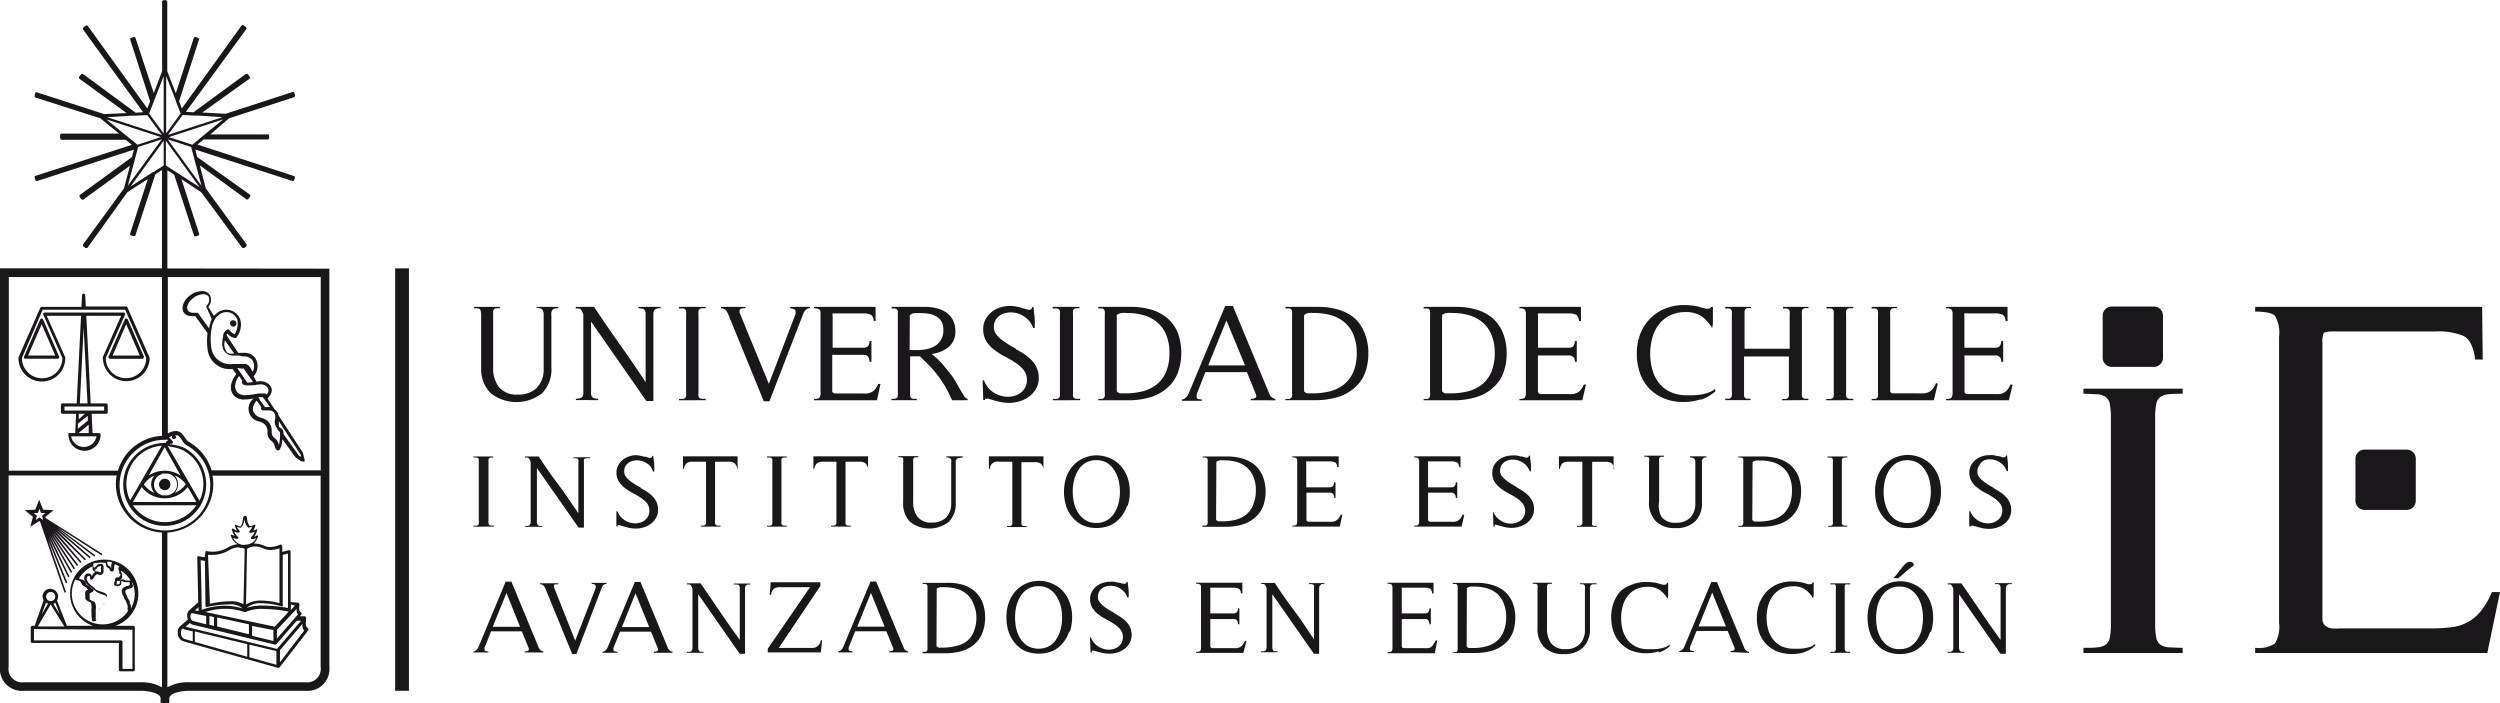 <svg id="Capa_1" data-name="Capa 1" xmlns="http://www.w3.org/2000/svg" xmlns:xlink="http://www.w3.org/1999/xlink" viewBox="0 0 252 70.86"><defs><clipPath id="clip-path" transform="translate(-1.5 -2.07)"><rect x="1.5" y="2.07" width="252" height="70.86" style="fill:none"/></clipPath></defs><title>logotipo-footer</title><g style="clip-path:url(#clip-path)"><path d="M22.16,58.57l.05,4.55a.15.15,0,0,0,.07.12.17.17,0,0,0,.14,0A10.39,10.39,0,0,1,24.57,63a1.77,1.77,0,0,1,1.38.4,6.15,6.15,0,0,0-1.82-.27,6.76,6.76,0,0,0-2.3.41c0-1.36-.08-4.23-.1-5l.43.07m.12,5.55V65L21,64.68a.44.44,0,0,1-.3-.48.4.4,0,0,1,.08-.31.18.18,0,0,1,.13,0Zm-.77-.49-.36-.08.36-.32v.4m-.87,1.2a.64.64,0,0,0,.29.17l8.25,2h0a.13.13,0,0,0,.1,0,0,0,0,0,0,0,0s0,0,.05,0l2.08-2.4.44,0-2.43,2.84-9.22-2.24Zm-.62.63.91.21v1l-.83-.23s-.36-.1-.36-.6.17-.43.28-.43m1.12.27L26.42,67v1.27l-5.28-1.49Zm5.5,1.33,2.72.65v1.38l-2.72-.76Zm3.08,1.78V67.61L32,64.94a1.26,1.26,0,0,0,0,.39.59.59,0,0,0,.17.29ZM31.53,64l-2.12,2.45,0-.62v-.27l2-2.12a1.06,1.06,0,0,0,0,.31.65.65,0,0,0,.13.25m-.31-.89-.41.45V63Zm-2.17,2.47v1.1l-2.15-.52v-1ZM26.59,65v1l-3.2-.78v-.91Zm-3.52-.73v.89l-.46-.11v-.88Zm7.55-.57L29.2,65.24l-7-1.48a6.41,6.41,0,0,1,2-.32,5.52,5.52,0,0,1,1.92.32.17.17,0,0,0,.14,0A3.88,3.88,0,0,1,28,63.45a15.69,15.69,0,0,1,2.63.27h0m-.1-5.88c0,1,0,3.71,0,5,0,.21,0,.39,0,.51a15.79,15.79,0,0,0-2.5-.24,5,5,0,0,0-1.66.23,2.08,2.08,0,0,1,1.54-.46,7.47,7.47,0,0,1,1.93.3.14.14,0,0,0,.14,0A.16.16,0,0,0,30,63C30,62,30,59.36,30,58l.52-.13m-.85,5a7,7,0,0,0-1.81-.26A2.76,2.76,0,0,0,26.3,63l.1-5.6a1.58,1.58,0,0,1,.81-.25,2.35,2.35,0,0,1,.93.24,1.61,1.61,0,0,0,.63.12,2.88,2.88,0,0,0,.9-.17c0,.9,0,4.1,0,5.54M26.14,57A1.23,1.23,0,0,1,25,56.29a1.72,1.72,0,0,0,.42.1.11.11,0,0,0,.08-.19,1.31,1.31,0,0,1-.38-.54,1.72,1.72,0,0,0,.42.1.1.1,0,0,0,.11-.07.1.1,0,0,0,0-.12,1.06,1.06,0,0,1-.26-.39,1.77,1.77,0,0,0,.31.08.12.12,0,0,0,.09,0,1.45,1.45,0,0,0,.35-.87v0h0a1.51,1.51,0,0,0,.36.85.09.09,0,0,0,.09,0,1.86,1.86,0,0,0,.34-.07,1,1,0,0,1-.28.42.11.11,0,0,0,0,.13.12.12,0,0,0,.11.07,2.33,2.33,0,0,0,.42-.11,1.29,1.29,0,0,1-.37.54.1.1,0,0,0,0,.13.11.11,0,0,0,.11.07,2.33,2.33,0,0,0,.42-.11,1.23,1.23,0,0,1-1.11.66m-.55.32a1.19,1.19,0,0,1,.48.09c0,.56-.07,3.35-.12,5.59a2.58,2.58,0,0,0-1.38-.29,9.63,9.63,0,0,0-2,.25L22.47,58l.4,0a3.27,3.27,0,0,0,1.7-.45,2,2,0,0,1,1-.31m-3.44,1-.55-.09a.17.17,0,0,0-.14,0,.18.18,0,0,0-.06.13s.07,2.74.1,4.49l-.93.84h0s0,0,0,0a.72.72,0,0,0-.18.53.81.81,0,0,0,.08.37l-.8.69s0,0,0,0a.79.79,0,0,0-.23.62.87.87,0,0,0,.62.91l9.44,2.65h.09a.16.16,0,0,0,.13-.06l2.89-3.73a.17.17,0,0,0,0-.14.18.18,0,0,0-.1-.11.27.27,0,0,1-.14-.18,2,2,0,0,1,0-.55v-.24s0,0,0,0a.17.17,0,0,0-.15-.18l-.48,0,.16-.19a.14.14,0,0,0,0-.14.16.16,0,0,0-.09-.12.21.21,0,0,1-.11-.14,1.09,1.09,0,0,1,0-.46V63h0a.17.17,0,0,0-.15-.18l-.74-.06c0-1.48,0-4.44,0-5.09a.15.15,0,0,0-.07-.13.14.14,0,0,0-.14,0l-.63.16c0-.35,0-.58,0-.59a.17.17,0,0,0-.07-.13.15.15,0,0,0-.16,0,2.68,2.68,0,0,1-1,.23,1.35,1.35,0,0,1-.5-.09,2.72,2.72,0,0,0-1.06-.27l-.09,0a1.44,1.44,0,0,0,.43-.67.11.11,0,0,0,0-.12.13.13,0,0,0-.12,0,1.38,1.38,0,0,1-.25.11,2.08,2.08,0,0,0,.28-.61.09.09,0,0,0,0-.11.09.09,0,0,0-.12,0,1.77,1.77,0,0,1-.26.11,2.22,2.22,0,0,0,.2-.48.1.1,0,0,0,0-.1.11.11,0,0,0-.11,0,1.69,1.69,0,0,1-.44.13,1.28,1.28,0,0,1-.27-.7c0-.19-.06-.35-.21-.35s-.19.18-.22.38a1.36,1.36,0,0,1-.25.71,1.77,1.77,0,0,1-.42-.16.1.1,0,0,0-.12,0,.1.1,0,0,0,0,.11,2,2,0,0,0,.2.48L25,55.37a.09.09,0,0,0-.12,0,.11.11,0,0,0,0,.11,2,2,0,0,0,.27.61,2,2,0,0,1-.25-.11.11.11,0,0,0-.12,0,.11.11,0,0,0,0,.11,1.41,1.41,0,0,0,.67.84,2.38,2.38,0,0,0-1,.34,3,3,0,0,1-1.53.41,2.64,2.64,0,0,1-.53-.05.14.14,0,0,0-.13,0,.15.15,0,0,0-.06.13ZM6.08,53.78l-.34.27.11.43-.37-.24-.37.24.11-.43-.34-.27.44,0,.16-.41.16.41Zm0,.49,0-.1.82-.67-1.06-.06-.39-1-.39,1L4,53.5l.82.67-.27,1,.9-.57.09.06h0L8,61.81l.16-.05L6.33,56.44l1.81,4.43.15-.07L6.43,56.26l1.94,4,.14-.07-2-4.15,2.13,3.77.14-.08L6.62,55.92l2.31,3.52.14-.08L6.73,55.8l2.52,3.32.13-.1L6.83,55.65,9.6,58.81l.12-.1L7,55.55l3.05,3,.11-.11-3-3,3.37,2.9.11-.12-3.38-2.9L11,58.17l.1-.13L7.33,55.23l4.42,2.82.08-.14Zm8.7,6.32h0a.36.36,0,0,0-.16,0,.24.24,0,0,0-.12,0h0a.4.4,0,0,1-.21,0l-.12,0a.73.73,0,0,0-.2-.1.3.3,0,0,0-.21,0h0c-.11,0-.16.14-.19.22v0s0,.14,0,.2a.41.41,0,0,1-.17.07l-.14,0a1.31,1.31,0,0,1,0-.15.22.22,0,0,0,0-.21v0l0,0h.1a.41.41,0,0,0,.21,0l0,0,.11-.15a.39.39,0,0,0,.13-.26.52.52,0,0,0,0-.19.07.07,0,0,0,0-.05.34.34,0,0,0-.08-.18l0,0-.06-.1a0,0,0,0,1,0,0l.09-.06a3.17,3.17,0,0,1,1.05,1.22M13.66,60a.2.2,0,0,1-.07.12h0s-.08.11-.11.15l0,0h-.19a.1.1,0,0,0-.07,0,.54.54,0,0,0-.11.13.19.19,0,0,0,0,.18.11.11,0,0,1,0,0A.7.7,0,0,0,13,61c0,.07.08.1.32.16h0c.1,0,.4-.08.4-.23s0-.13,0-.21l0-.07h.11l.16.09a.13.13,0,0,0,.1,0l.06,0a.74.74,0,0,0,.31,0,.23.23,0,0,0,.11,0h0a.47.47,0,0,0,0,.17l0,.12-.09.08a1.2,1.2,0,0,0-.3.07h0a1.23,1.23,0,0,0-.29.17s-.21.34-.08.47a.39.39,0,0,0,0,.06.61.61,0,0,0,.11.23.42.42,0,0,1,.06.15.75.75,0,0,0,.13.27.45.45,0,0,1,.12.24.71.71,0,0,0,.08.19.88.88,0,0,1,.06.17.49.49,0,0,1,0,.13,1.22,1.22,0,0,0,0,.22,1.36,1.36,0,0,1,0,.24,3.11,3.11,0,0,1-5.63-1.83,3.16,3.16,0,0,1,.35-1.41,1.45,1.45,0,0,0,.44.14s.08.05.21.31a.36.36,0,0,0,.06.1l.2.15a1.73,1.73,0,0,1,.25.17c0,.09.11.14.18.18l-.1,0-.14.07c-.12.08-.12.28-.09.58a1.36,1.36,0,0,1,0,.18c0,.05,0,.22.49.41.06,0,.11.2.13.27l0,.07a3.66,3.66,0,0,1,0,.37,1.27,1.27,0,0,0,0,.29s0,.14,0,.26a3.34,3.34,0,0,0,.07.58.14.14,0,0,0,.15.1.67.67,0,0,0,.25-.08.07.07,0,0,0,0-.06,6,6,0,0,0,.27-.89c0-.26.06-.28.12-.33l.07-.09a3,3,0,0,1,.36-.36,1,1,0,0,0,.29-.75c0-.23-.37-.38-.64-.45a4.36,4.36,0,0,1-.48-.19A6.36,6.36,0,0,0,10.6,61a1.28,1.28,0,0,1-.37-.56.45.45,0,0,1,.12-.3l.07,0,.09,0a.08.08,0,0,1,.06.05c0,.15,0,.29.12.32h0c.11,0,.26-.14.32-.3a.61.61,0,0,1,.3-.27h0a.24.24,0,0,1,.11.06l.06,0a.3.3,0,0,0,.37-.1.37.37,0,0,0,.09-.3,1,1,0,0,1,0-.25s0-.11,0-.21-.14-.22-.18-.22a.42.42,0,0,0-.15,0l-.1,0h0c-.12,0-.22.11-.33.22a.87.87,0,0,1-.16.14c-.06,0-.1,0-.11-.13s0-.18,0-.28A3.23,3.23,0,0,1,12,58.8l.15,0h0a.06.06,0,0,0,0,0,1.13,1.13,0,0,0,.07.33.48.48,0,0,0,.25.22.22.22,0,0,1,.09.13c0,.12.12.19.28.19h0c.14,0,.16-.19.18-.5a.39.39,0,0,0,0-.09l.06-.13a3.42,3.42,0,0,1,.47.23.22.22,0,0,0-.12.21.37.37,0,0,0,.09.22l0,0s0,.05,0,.06,0,0,0,.06a.66.66,0,0,1,0,.15m-.72-1.1a1.09,1.09,0,0,0-.09.21.31.31,0,0,0,0,.11c0,.07,0,.23,0,.3h0a.39.39,0,0,0-.21-.29c-.08,0-.12-.07-.14-.12a1.25,1.25,0,0,1-.05-.24l0-.08a2.56,2.56,0,0,1,.54.11m-1.81.73a.65.65,0,0,0,.25-.2c0-.05.15-.15.18-.15a.65.65,0,0,0,.21-.05h0c0,.09,0,.14,0,.19a1.53,1.53,0,0,0,0,.29.17.17,0,0,1,0,.13l-.1.06,0,0a.48.48,0,0,0-.25-.11.2.2,0,0,0-.11,0,.73.73,0,0,0-.41.38.44.44,0,0,1-.06.1v0a.33.33,0,0,0-.24-.27h-.06a.42.42,0,0,0-.15,0,.16.16,0,0,0-.13.06.65.65,0,0,0-.19.5,1.39,1.39,0,0,0,.5.72,8,8,0,0,1,.76.58,2.83,2.83,0,0,0,.57.25c.32.09.47.2.48.27a.92.92,0,0,1-.2.55,3,3,0,0,0-.4.4l-.06.07c-.09.09-.12.14-.18.44a5.32,5.32,0,0,1-.24.82l-.06,0c0-.12,0-.34,0-.48a2.07,2.07,0,0,0,0-.28v-.25a1.17,1.17,0,0,0,0-.45.43.43,0,0,1,0,0c0-.13-.09-.35-.27-.41s-.33-.16-.34-.2,0-.12,0-.21a1.66,1.66,0,0,1,0-.38l.12-.06c.14-.07.25-.12.27-.22s-.08-.17-.16-.21l-.08,0c0-.08-.13-.16-.34-.3l-.16-.1a.15.15,0,0,0,0-.06c-.1-.21-.21-.41-.38-.43a.85.85,0,0,1-.35-.11,3.08,3.08,0,0,1,1.37-1.23c0,.08,0,.16,0,.22a.32.32,0,0,0,.38.31m3.64,5.86v3.94h-1v-2.7a.17.17,0,0,0-.16-.17H4.92V65.48Zm-6.86-.33H5.31L6.61,63ZM7.52,64l-.64-1.06a.82.82,0,0,0,.2-.12ZM7.07,62.2a.46.46,0,1,1-.46-.46.46.46,0,0,1,.46.46m-.93.6a.72.72,0,0,0,.21.12L5.7,64Zm8.46,0a.71.71,0,0,0-.17-.35.56.56,0,0,1-.09-.19.94.94,0,0,0-.1-.23.69.69,0,0,1-.07-.15c0-.05,0-.09-.05-.13a.59.59,0,0,1,.07-.2.71.71,0,0,1,.2-.1,1.24,1.24,0,0,1,.25-.07c.11,0,.25-.17.25-.17a.2.2,0,0,0,0-.14,1.24,1.24,0,0,0-.06-.18.37.37,0,0,1,0-.14,3.18,3.18,0,0,1,.25,1.2,3.14,3.14,0,0,1-.38,1.46.28.28,0,0,0,0-.09v-.15a.78.78,0,0,0-.09-.24.55.55,0,0,1-.05-.13M12,58.48a3.43,3.43,0,0,0-1.13,6.67H8.24l-1-2.57a.74.74,0,0,0,.12-.38.79.79,0,0,0-.79-.78.78.78,0,0,0-.78.78.67.67,0,0,0,.11.37L5,65.15H4.76a.17.17,0,0,0-.16.17v1.4a.16.16,0,0,0,.16.16h8.72v2.7a.17.17,0,0,0,.17.16h1.28a.16.16,0,0,0,.16-.16V65.32a.17.17,0,0,0-.16-.17H13.14A3.43,3.43,0,0,0,12,58.48M7.07,37.91H4.33L5.7,34.75ZM5.85,34.28a.16.16,0,0,0-.3,0L3.93,38a.16.16,0,0,0,0,.15.16.16,0,0,0,.13.08H7.32a.16.16,0,0,0,.13-.08.16.16,0,0,0,0-.15Zm7,3.63,1.37-3.16,1.37,3.16Zm-.25.33h3.24a.16.16,0,0,0,.13-.08A.16.16,0,0,0,16,38l-1.62-3.73a.16.16,0,0,0-.15-.1.18.18,0,0,0-.15.1L12.45,38a.16.16,0,0,0,0,.15.16.16,0,0,0,.13.08m3.66-.08a2,2,0,0,1-4.08,0L14.1,33.8a.14.14,0,0,0,0-.15.16.16,0,0,0-.13-.08H6a.16.16,0,0,0-.13.08.14.14,0,0,0,0,.15l1.92,4.36a2,2,0,0,1-4.08,0L5.8,33.29h8.32ZM9.93,35.08l.39,7.65H9.55ZM12,43.45H8v-.4h4Zm-1.56,1.43,0,.84H9.42Zm-1-.55,0-.55h.62Zm.91-.34,0,.48-1,.82,0-.52Zm.88,2.06a1.3,1.3,0,0,1-2.56,0Zm5.32-7.92a.15.15,0,0,0,0-.07l-2.2-5a.15.15,0,0,0-.15-.1H10.15l-.06-1.14a.15.15,0,0,0-.16-.15.16.16,0,0,0-.16.15L9.71,33h-4a.16.16,0,0,0-.15.1l-2.2,5a.15.15,0,0,0,0,.07,2.36,2.36,0,0,0,4.72,0,.15.15,0,0,0,0-.07L6.21,33.9H9.67l-.44,8.83H7.8a.16.16,0,0,0-.16.16v.73a.16.16,0,0,0,.16.16H9.17l-.09,1.94H8.52a.21.21,0,0,0-.12.05.16.16,0,0,0,0,.12,1.62,1.62,0,0,0,3.24,0,.17.17,0,0,0-.17-.17h-.64l-.09-1.94h1.45a.17.17,0,0,0,.17-.16v-.73a.17.17,0,0,0-.17-.16H10.64L10.2,33.9h3.51l-1.84,4.16a.15.15,0,0,0,0,.07,2.36,2.36,0,0,0,4.72,0m2.65,8a.2.2,0,0,0-.2-.21.21.21,0,0,0-.21.21.2.2,0,0,0,.21.2.2.2,0,0,0,.2-.2m-1.71,4.77a.58.58,0,0,0,.58.58.57.57,0,0,0,.57-.58.56.56,0,0,0-.57-.57.57.57,0,0,0-.58.57M24.7,34.65A.32.32,0,0,0,25,35a.32.32,0,0,0,.33-.32.33.33,0,0,0-.33-.33.32.32,0,0,0-.32.33m7.14,13.44L31.63,48l-1.55-2.17V45.7a.65.65,0,0,0-.22-.45l-.06,0-.12-.12,0,0a.41.41,0,0,1-.07-.11s0-.05,0-.07a.7.7,0,0,1,0-.14.49.49,0,0,1,0-.12.92.92,0,0,1,0-.16l2.22,3.41Zm-2.36-2.76.1.1.1.11a.28.28,0,0,1,.07.17A4.74,4.74,0,0,1,29.6,47s0-.08,0-.12a1.34,1.34,0,0,0-.22-.47,1.62,1.62,0,0,0-.19-.18.7.7,0,0,1-.3-.5.57.57,0,0,1,0-.13,1.34,1.34,0,0,0-.45-1.12,1.55,1.55,0,0,0-.59-.29,1.12,1.12,0,0,1-.77-.56c-.26-.44.09-.95.29-1.18l.09.13.1.12,0,0,.13.2a1.31,1.31,0,0,1,.15.26h0a.19.19,0,0,0,0,.19.24.24,0,0,0,.21.09h.1l.09,0h0l.34,0a.83.83,0,0,1,.34.06.54.54,0,0,1,.32.47,1.24,1.24,0,0,1,0,.32h0a1,1,0,0,0,.24,1m-.77-2.19H28.6l-.18,0h-.21l-.27-.37v0l-.26-.35,0-.06-.15-.21h.05l.19,0H28Zm-.33-1.29a.56.56,0,0,0-.22-.08H28l-.29,0-.1,0-.34.05h0a5.69,5.69,0,0,1-1,.12,1.12,1.12,0,0,1-.82-.26c-.53-.56-.09-1.34.15-1.67l.32.47a.31.31,0,0,0,0,.29.51.51,0,0,0,.43.18h.06A3.4,3.4,0,0,0,27,40.9l.16,0h0a2.59,2.59,0,0,1,.58-.08.84.84,0,0,1,.73.31c.1.14.18.38-.12.76m-2.76-2.67h.1l.12,0h.1l.07,0h.08L27,40.57l-.3.06h0l-.28,0-1-1.46.24,0m1.32.42c-.16-.35-.43-.83-.77-.83h0l-.12,0-.12,0-.16,0h-.22l-.18,0H25a1.92,1.92,0,0,1-2.21-1.71,6.1,6.1,0,0,1,0-1.63,3.29,3.29,0,0,1,.07-.36s0-.06,0-.1a2.26,2.26,0,0,1,.1-.31s0,0,0,0,.06-.12.08-.18l.1-.18a.41.41,0,0,0,.05-.09,1.35,1.35,0,0,1,.29-.32l0,0a1.2,1.2,0,0,1,.84-.35,1.15,1.15,0,0,1,1.12.83,2.09,2.09,0,0,1-.28,1.39c-.12,0-.37-.2-.58-.45a.16.16,0,0,0-.19,0,.91.91,0,0,0-.38.46h0A.62.62,0,0,0,24,36s0,0,0,0l0,0h0a2,2,0,0,0-.09.64v0a1.38,1.38,0,0,0,0,.2.22.22,0,0,0,0,.08,1.21,1.21,0,0,0,.05.18l0,.08a2.1,2.1,0,0,0,.13.26h0a1.17,1.17,0,0,0,1.09.47h.43L26,38a1.06,1.06,0,0,1,.9.32,1.12,1.12,0,0,1,0,1.32m-1.79-1.93h-.28l-.1,0-.12,0-.11-.06-.06,0a.53.53,0,0,1-.12-.14,1.54,1.54,0,0,1-.15-.32,1.47,1.47,0,0,1,0-.81Zm-2.28-3.5a.25.25,0,0,1,0,.07l-.11.23,0,.1a3.22,3.22,0,0,0-.12.37.65.65,0,0,0,0,.13s0,.06,0,.09l-1.11-1.54a.15.15,0,0,0-.13-.07h0a1.39,1.39,0,0,1-.39,0,.6.6,0,0,1-.53-.22c-.22-.33.06-.94.62-1.32a1.76,1.76,0,0,1,.93-.32.62.62,0,0,1,.53.22.83.83,0,0,1-.19.93.15.15,0,0,0,0,.19Zm9.31,14.42a.17.17,0,0,0,.07-.17l-.16-.68a.17.17,0,0,0,0-.05l-2.5-3.83a.77.77,0,0,0-.35-.54l-.73-1.12q.68-.71.27-1.29a1.31,1.31,0,0,0-1.37-.4L27.06,40a1.51,1.51,0,0,0,.11-1.92A1.38,1.38,0,0,0,26,37.64h-.49l-1.18-1.8a1.46,1.46,0,0,1,.09-.15,1.26,1.26,0,0,0,.73.45.32.32,0,0,0,.14,0,2.09,2.09,0,0,0,.46-1.75,1.48,1.48,0,0,0-1.44-1.1,1.53,1.53,0,0,0-1.06.44,2.09,2.09,0,0,0-.19.18L22.5,33a1.07,1.07,0,0,0,.14-1.22.91.91,0,0,0-.8-.37,2.06,2.06,0,0,0-1.11.38c-.73.5-1,1.28-.71,1.78a.94.94,0,0,0,.8.36,1.47,1.47,0,0,0,.36,0l1.24,1.72a6.43,6.43,0,0,0,0,1.61,2.24,2.24,0,0,0,2.52,2l.38.52c-.4.49-.89,1.48-.21,2.19a1.38,1.38,0,0,0,1.06.37,5.39,5.39,0,0,0,.9-.1h0a1.3,1.3,0,0,0,.57,2.32,1.36,1.36,0,0,1,.47.22,1,1,0,0,1,.35.9v.13a1,1,0,0,0,.42.72l.16.16a1,1,0,0,1,.15.35c.06.19.12.4.33.43h0a.22.22,0,0,0,.17-.07,2.21,2.21,0,0,0,.27-1.07l1.34,1.86a.08.08,0,0,0,0,0l.57.39.09,0,.09,0M33.83,30V49.48h-11a5,5,0,0,0-2.36-2.91s0,0,0,0a1.17,1.17,0,0,1-.29-.34c-.22-.34-.53-.8-1.13-.7a1.59,1.59,0,0,0-.63.24V30ZM18.22,18.75V16.26l3.4,4.68Zm3.59,2.05-3.4-4.68,2.37.77,0,.05h0ZM21,16.57h0l-.11.09-2.37-.77L24,14.1l-1.85,1.51h0l-.28.23h0Zm2.93-2.69-5.49,1.78,1.47-2h0l1.17.06h0l.36,0h0Zm-4.22-.37-1.46,2V9.74l1,2.54,0,.06ZM18.39,47h0a.93.93,0,0,0,.32.11c.17,0,.63.12.89.2A3.84,3.84,0,0,1,22,50.87a3.73,3.73,0,0,1-.39,1.67l-.95-1.64h0l0,0Zm-.29.14L19.7,50a2.89,2.89,0,0,0-1.6-.48,2.93,2.93,0,0,0-1.61.48Zm-3.48,5.37A3.85,3.85,0,0,1,17.81,47l-2.22,3.84,0,0h0ZM21.3,53a3.86,3.86,0,0,1-6.4,0Zm-.88-1.84.87,1.51H14.9l.88-1.51a2.93,2.93,0,0,0,4.64,0M19.12,50a2.58,2.58,0,0,1,1.11.88,2.61,2.61,0,0,1-1.12.88,1.32,1.32,0,0,0,0-1.76m-2.38.87a1.4,1.4,0,0,0,.34.89A2.67,2.67,0,0,1,16,50.9,2.58,2.58,0,0,1,17.07,50a1.36,1.36,0,0,0-.33.87m1.07-1.06a2.85,2.85,0,0,1,.29,0,2.4,2.4,0,0,1,.28,0A1.1,1.1,0,0,1,18.32,52h0a.76.76,0,0,1-.21,0,.71.71,0,0,1-.21,0h0a1.1,1.1,0,0,1-.06-2.14m.46-3.54a1,1,0,0,0,.15.16.41.41,0,0,0-.24.17.17.17,0,0,0,0,.07H18.1a4.18,4.18,0,1,0,1.85.43v0s0,0,0,0a8.62,8.62,0,0,0-1.14-.28.57.57,0,0,1-.22-.07l.21,0a.16.16,0,0,0,.09-.27l-.34-.35a0,0,0,0,1,0,0s.11-.15.53-.23.56.18.81.56a1.37,1.37,0,0,0,.39.43h0a4.57,4.57,0,1,1-2.14-.54h.17M18,18.75l0,0-1,.65h0l-.06,0-2.28,1.47L18,16.26Zm0-3.23-1.47-2,0,0L18,9.74Zm-.19.15-5.51-1.79,2.49-.15h0l.36,0h0l1.19-.06h0Zm-5.58-1.56,5.49,1.78-2.36.77-.11-.09h0l-.89-.73h0l-.27-.21Zm3.2,2.77,2.38-.77L14.38,20.8ZM17.83,30V46a4.91,4.91,0,0,0-4.44,3.51h-11V30ZM2.37,50H13.26a4.8,4.8,0,0,0-.08.85,4.91,4.91,0,0,0,4.65,4.9V71.35a4.26,4.26,0,0,0-2.14-.51H3.93a1.37,1.37,0,0,1-1.56-1.57Zm16,5.75A4.91,4.91,0,0,0,23,50.87a4.8,4.8,0,0,0-.08-.85h10.9V69.27a1.37,1.37,0,0,1-1.56,1.57H20.51a4.24,4.24,0,0,0-2.14.51Zm0-26.62V19.24l.68.43,2,6.13a.16.16,0,0,0,.08.1h.12l.22-.08a.15.15,0,0,0,.1-.2l-1.78-5.49,2,1.32L25.88,27a.15.15,0,0,0,.13.07.19.19,0,0,0,.1,0l.18-.13a.19.19,0,0,0,.07-.11.24.24,0,0,0,0-.12l-4.12-5.66-.6-2.31,4.71,3.43a.19.19,0,0,0,.1,0h0a.17.17,0,0,0,.1-.06l.14-.19a.17.17,0,0,0,0-.23L21.38,17.9l-.19-.75L31,20.32H31a.1.1,0,0,0,.07,0,.14.14,0,0,0,.08-.09l.07-.22a.16.16,0,0,0-.1-.2L21.4,16.64l.62-.51h6.45a.16.16,0,0,0,.16-.16v-.23a.18.18,0,0,0-.05-.12.15.15,0,0,0-.11,0H22.7L24.58,14l6.56-2.13a.17.17,0,0,0,.1-.21l-.07-.21a.14.14,0,0,0-.08-.1.17.17,0,0,0-.12,0l-6.74,2.19-2.34-.13L26.65,10a.17.17,0,0,0,0-.23l-.14-.18a.18.18,0,0,0-.1-.07.28.28,0,0,0-.13,0L21,13.39l-.76-.05L26.33,5a.27.27,0,0,0,0-.12.16.16,0,0,0-.07-.11l-.18-.13a.16.16,0,0,0-.23,0L19.83,13l-.28-.72,2-6.19a.19.19,0,0,0,0-.13.16.16,0,0,0-.1-.08l-.22-.07a.16.16,0,0,0-.2.1l-1.81,5.56-.86-2.22v-7a.16.16,0,0,0-.16-.16H18a.16.16,0,0,0-.16.16v7L17,11.46,15.16,5.9a.2.2,0,0,0-.09-.09.16.16,0,0,0-.12,0l-.22.07a.17.17,0,0,0-.1.21l2,6.19-.28.72-6-8.32a.16.16,0,0,0-.23,0l-.19.13a.2.2,0,0,0-.06.11.14.14,0,0,0,0,.12l6.06,8.34-.76.05L9.87,9.53a.24.24,0,0,0-.12,0,.26.26,0,0,0-.11.07l-.13.18a.16.16,0,0,0,0,.23l4.75,3.46L12,13.57,5.23,11.38a.17.17,0,0,0-.12,0,.14.14,0,0,0-.08.1L5,11.7a.16.16,0,0,0,.1.21L11.62,14l1.88,1.54H7.73a.17.17,0,0,0-.17.16V16a.17.17,0,0,0,.17.16h6.44l.62.51L5.06,19.8A.15.15,0,0,0,5,20l.07.22a.14.14,0,0,0,.08.09.08.08,0,0,0,.07,0h.05L15,17.15l-.2.75L9.55,21.72a.16.16,0,0,0,0,.23l.13.19a.24.24,0,0,0,.11.06h0a.16.16,0,0,0,.09,0l4.72-3.43L14,21.05,9.87,26.71a.13.13,0,0,0,0,.12.19.19,0,0,0,.07.11l.18.13a.16.16,0,0,0,.09,0,.17.17,0,0,0,.14-.07l4-5.57,2.05-1.31-1.78,5.48a.16.16,0,0,0,0,.12.14.14,0,0,0,.09.08l.22.08H15a.17.17,0,0,0,.16-.11l2-6.13.67-.43v9.91H1.5V69.27A2.21,2.21,0,0,0,3.93,71.7H15.69c.51,0,2,.15,2,.8v.43h.87V72.5c0-.65,1.47-.8,2-.8H32.27a2.21,2.21,0,0,0,2.43-2.43V29.15Z" transform="translate(-1.5 -2.07)" style="fill:#1a171b"/></g><rect x="39.83" y="27.05" width="1.39" height="42.58" style="fill:#1a171b"/><g style="clip-path:url(#clip-path)"><path d="M203.91,61a.34.34,0,0,0-.17.14.85.85,0,0,0-.05.24v6.59h-.54l-4.18-6v5.42a.57.57,0,0,0,.06.24.27.27,0,0,0,.16.13.89.89,0,0,0,.32,0v.11h-1.68v-.11a.92.92,0,0,0,.33,0,.29.29,0,0,0,.17-.13.39.39,0,0,0,.06-.23v-6l-.1-.22a.85.85,0,0,0-.09-.14.31.31,0,0,0-.13-.06h-.24v-.11h1.38q1,1.45,1.95,2.85t2,2.85V61.33a.61.61,0,0,0-.06-.24.27.27,0,0,0-.16-.13,1.05,1.05,0,0,0-.34,0v-.11h1.69v.11a.92.92,0,0,0-.33,0m-8.75,2.28a3.22,3.22,0,0,0-.41-1,2.28,2.28,0,0,0-.73-.75,1.92,1.92,0,0,0-1.1-.29,1.94,1.94,0,0,0-1.1.29,2.28,2.28,0,0,0-.73.75,3.26,3.26,0,0,0-.41,1,5.29,5.29,0,0,0,0,2.24,3.22,3.22,0,0,0,.41,1,2.45,2.45,0,0,0,.73.74,2,2,0,0,0,1.1.28,2.06,2.06,0,0,0,1.11-.28,2.38,2.38,0,0,0,.73-.75,3.26,3.26,0,0,0,.41-1,5.4,5.4,0,0,0,.12-1.12,4.8,4.8,0,0,0-.13-1.11m.85,2.52a3.41,3.41,0,0,1-.64,1.17,3,3,0,0,1-1,.79,3.69,3.69,0,0,1-2.82,0,2.93,2.93,0,0,1-1-.79,3.36,3.36,0,0,1-.64-1.16,4.74,4.74,0,0,1-.21-1.42,4.23,4.23,0,0,1,.28-1.62,3.47,3.47,0,0,1,.75-1.15,3.21,3.21,0,0,1,1.06-.7,3.4,3.4,0,0,1,1.21-.22,3.23,3.23,0,0,1,1.22.24,3.15,3.15,0,0,1,1.06.68,3.42,3.42,0,0,1,.75,1.16,4.21,4.21,0,0,1,.28,1.61,4.34,4.34,0,0,1-.22,1.41m-3.8-5.42a2.9,2.9,0,0,0,.34-.36c.1-.14.21-.27.31-.4l.3-.39a2.32,2.32,0,0,1,.35-.35.59.59,0,0,1,.23-.13.71.71,0,0,1,.25,0,.48.48,0,0,1,.19.09.2.2,0,0,1,.08.17.14.14,0,0,1,0,.11.32.32,0,0,1-.09.08,6.29,6.29,0,0,0-.75.59c-.23.21-.47.41-.72.61ZM186,67.88v-.11h.29a.29.29,0,0,0,.17-.05.35.35,0,0,0,.09-.16,2,2,0,0,0,0-.29V61.43a1.85,1.85,0,0,0,0-.29.31.31,0,0,0-.09-.16.29.29,0,0,0-.17,0H186v-.11h2v.11h-.29a.29.29,0,0,0-.17,0,.31.31,0,0,0-.09.16,1.85,1.85,0,0,0,0,.29v5.83a2,2,0,0,0,0,.29.35.35,0,0,0,.09.16.29.29,0,0,0,.17.05H188v.11Zm-2.61-.07a4.34,4.34,0,0,1-2.75-.07,3.3,3.3,0,0,1-1.11-.75,3.12,3.12,0,0,1-.7-1.15,4.44,4.44,0,0,1-.24-1.49,4.34,4.34,0,0,1,.25-1.46,3.7,3.7,0,0,1,.72-1.17,3.35,3.35,0,0,1,1.11-.77,3.8,3.8,0,0,1,1.46-.27,5.24,5.24,0,0,1,1.11.12l.16.05.2.06.2.05.16,0a.24.24,0,0,0,.25-.19h.11v.82c0,.14,0,.28,0,.42a1.91,1.91,0,0,1-.06.37,2.78,2.78,0,0,0-.82-.9,1.94,1.94,0,0,0-1.16-.31,2.74,2.74,0,0,0-1.22.25,2.36,2.36,0,0,0-.84.69,3.11,3.11,0,0,0-.49,1,4.78,4.78,0,0,0-.16,1.21,4.4,4.4,0,0,0,.17,1.23,2.78,2.78,0,0,0,.51,1,2.46,2.46,0,0,0,.85.67,2.9,2.9,0,0,0,1.23.24h.54a3.68,3.68,0,0,0,.58-.06,3.41,3.41,0,0,0,.55-.14,1.72,1.72,0,0,0,.47-.28l0,.18a3,3,0,0,1-1.1.64m-9.28-6-1.37,3.41h2.75Zm1.85,6v-.11a.69.69,0,0,0,.36-.08c.07-.06.07-.18,0-.35l-.65-1.59h-3.14l-.59,1.46a.7.7,0,0,0-.07.42c0,.1.16.14.39.14v.11h-1.47v-.11a.38.38,0,0,0,.22-.07.75.75,0,0,0,.16-.15.78.78,0,0,0,.11-.18l.09-.21L174,60.74h.57l2.78,6.69a.56.56,0,0,0,.45.34v.11Zm-7.24-.07a4.31,4.31,0,0,1-2.74-.07,3.15,3.15,0,0,1-1.81-1.9,4.44,4.44,0,0,1-.24-1.49,4.11,4.11,0,0,1,.25-1.46,3.5,3.5,0,0,1,.71-1.17A3.29,3.29,0,0,1,166,61a3.75,3.75,0,0,1,1.45-.27,5.24,5.24,0,0,1,1.11.12l.16.05.21.06.2.05.15,0a.23.23,0,0,0,.25-.19h.12v.39c0,.14,0,.28,0,.43s0,.28,0,.42a1.91,1.91,0,0,1-.06.37,2.76,2.76,0,0,0-.81-.9,2,2,0,0,0-1.17-.31,2.67,2.67,0,0,0-1.21.25,2.36,2.36,0,0,0-.84.69,2.92,2.92,0,0,0-.49,1,4.73,4.73,0,0,0,0,2.44,3,3,0,0,0,.51,1,2.5,2.5,0,0,0,.86.67,2.85,2.85,0,0,0,1.22.24h.55a3.68,3.68,0,0,0,.57-.06,3,3,0,0,0,.55-.14,1.58,1.58,0,0,0,.47-.28l0,.18a3,3,0,0,1-1.1.64m-6.58-6.89a.36.36,0,0,0-.24.08.57.57,0,0,0-.11.22,1.12,1.12,0,0,0,0,.27V65.4a2.59,2.59,0,0,1-.7,1.94,2.71,2.71,0,0,1-1.95.66,2.63,2.63,0,0,1-1.95-.68,2.58,2.58,0,0,1-.69-1.94V61.43a.94.94,0,0,0,0-.37c0-.1-.14-.14-.32-.14h-.16v-.11h1.94v.11h-.26a.21.21,0,0,0-.16.06.3.3,0,0,0-.08.16,1.91,1.91,0,0,0,0,.28v4a2.41,2.41,0,0,0,.44,1.52,1.73,1.73,0,0,0,1.45.56,1.87,1.87,0,0,0,1.42-.52,2,2,0,0,0,.51-1.43V61.4a.48.48,0,0,0,0-.26.33.33,0,0,0-.16-.17.91.91,0,0,0-.33,0v-.11h1.66v.11Zm-12.78,6.21a.15.15,0,0,0,.07.14.49.49,0,0,0,.18.08l.2,0h.16a5.46,5.46,0,0,0,1.39-.17,2.74,2.74,0,0,0,1.06-.55,2.3,2.3,0,0,0,.68-1,3.6,3.6,0,0,0,.24-1.39,3.42,3.42,0,0,0-.23-1.34,2.48,2.48,0,0,0-.65-1,2.8,2.8,0,0,0-1-.56,4.67,4.67,0,0,0-1.34-.18,2.56,2.56,0,0,0-.39,0,.75.75,0,0,0-.35.16Zm-1.4.64h.26a.18.18,0,0,0,.15-.06.3.3,0,0,0,.08-.16,1.91,1.91,0,0,0,0-.28V61.43a1.91,1.91,0,0,0,0-.28.3.3,0,0,0-.08-.16.18.18,0,0,0-.15-.06h-.26v-.11h2.42a5.25,5.25,0,0,1,1.58.22,3.29,3.29,0,0,1,1.23.65,3,3,0,0,1,.79,1.1,4.05,4.05,0,0,1,.28,1.58,4.21,4.21,0,0,1-.24,1.43,2.84,2.84,0,0,1-.83,1.17,3.38,3.38,0,0,1-1.36.72,6.08,6.08,0,0,1-1.54.2h-2.33Zm-1.81.11h-4.76v-.11a.7.7,0,0,0,.41-.08.78.78,0,0,0,.08-.43V61.43a.75.75,0,0,0-.08-.43.7.7,0,0,0-.41-.08v-.11H146v1.08h-.15c0-.27-.12-.43-.24-.49a1.39,1.39,0,0,0-.56-.09H143c-.12,0-.19,0-.2,0a.38.38,0,0,0,0,.2v2.39h2.41a.52.52,0,0,0,.2-.07.28.28,0,0,0,.12-.16,1.26,1.26,0,0,0,.07-.28h.13V65h-.13a1.11,1.11,0,0,0-.07-.29.3.3,0,0,0-.12-.17.36.36,0,0,0-.19-.07l-.3,0h-2.12v2.73a.17.17,0,0,0,.06.14.26.26,0,0,0,.13.06,1,1,0,0,0,.17,0H145a2.85,2.85,0,0,0,.44,0,.81.81,0,0,0,.32-.11A.93.93,0,0,0,146,67a2.13,2.13,0,0,0,.22-.38h.16ZM134.68,61a.32.32,0,0,0-.16.14.6.6,0,0,0-.05.24c0,.1,0,.22,0,.35v6.24h-.53l-4.19-6V67c0,.13,0,.25,0,.34a.57.57,0,0,0,.05.24.3.3,0,0,0,.16.13,1,1,0,0,0,.33,0v.11h-1.68v-.11a1,1,0,0,0,.33,0,.33.33,0,0,0,.17-.13.64.64,0,0,0,.06-.23v-6c0-.09-.08-.16-.1-.22A.5.5,0,0,0,129,61a.26.26,0,0,0-.13-.06h-.23v-.11H130c.65,1,1.3,1.92,2,2.85s1.31,1.88,1.95,2.85V61.69c0-.14,0-.26,0-.36a.6.6,0,0,0,0-.24.29.29,0,0,0-.17-.13,1,1,0,0,0-.34,0v-.11H135v.11a1,1,0,0,0-.34,0m-7.83,6.92h-4.76v-.11a.67.67,0,0,0,.41-.08.7.7,0,0,0,.08-.43V61.43c0-.23,0-.37-.08-.43a.67.67,0,0,0-.41-.08v-.11h4.66v1.08h-.15c0-.27-.11-.43-.24-.49a1.39,1.39,0,0,0-.56-.09H123.7c-.12,0-.18,0-.2,0a.38.38,0,0,0,0,.2v2.39h2.41a.58.58,0,0,0,.21-.07.4.4,0,0,0,.12-.16,1.33,1.33,0,0,0,.06-.28h.13V65h-.13a1.19,1.19,0,0,0-.06-.29.34.34,0,0,0-.32-.24l-.3,0h-2.12v2.73a.17.17,0,0,0,.06.14.31.31,0,0,0,.13.06,1,1,0,0,0,.17,0h1.88a2.72,2.72,0,0,0,.43,0,.92.92,0,0,0,.33-.11,1.05,1.05,0,0,0,.26-.22,2.13,2.13,0,0,0,.22-.38h.16Zm-15.28-.14a.17.17,0,0,0,0,.13h-.12l-.06-1.53,0,0h.1a1.82,1.82,0,0,0,.5.72,2.13,2.13,0,0,0,.68.39,1.75,1.75,0,0,0,.72.1,1.61,1.61,0,0,0,.66-.17,1.27,1.27,0,0,0,.48-.44,1.28,1.28,0,0,0-.06-1.4,3,3,0,0,0-.61-.55c-.25-.16-.51-.32-.8-.47a5.72,5.72,0,0,1-.8-.5,2.51,2.51,0,0,1-.61-.65,1.64,1.64,0,0,1-.25-.92,1.49,1.49,0,0,1,.18-.73,1.67,1.67,0,0,1,.45-.54,1.9,1.9,0,0,1,.64-.35,2.34,2.34,0,0,1,.74-.12,3.11,3.11,0,0,1,.43,0l.42.1.12,0,.2.06.21.05.1,0a.21.21,0,0,0,.2-.2h.11c0,.26.06.52.08.79a5.41,5.41,0,0,1,0,.8h-.12a1.56,1.56,0,0,0-.4-.66,2.24,2.24,0,0,0-.6-.4,1.8,1.8,0,0,0-.69-.13,1.61,1.61,0,0,0-.63.12,1.17,1.17,0,0,0-.47.38,1,1,0,0,0-.18.61.84.84,0,0,0,.15.5,2.19,2.19,0,0,0,.36.39,5.89,5.89,0,0,0,.57.41l.62.35-.07,0a7.16,7.16,0,0,1,.66.39,3.24,3.24,0,0,1,.57.47,2,2,0,0,1,.39.59,1.79,1.79,0,0,1,.15.75,1.61,1.61,0,0,1-.2.8,1.82,1.82,0,0,1-.51.59,2.58,2.58,0,0,1-.72.37,2.72,2.72,0,0,1-.8.12,3.33,3.33,0,0,1-.84-.1l-.81-.22a.31.31,0,0,0-.13.06m-3.13-4.5a3.49,3.49,0,0,0-.42-1,2.18,2.18,0,0,0-.73-.75,1.91,1.91,0,0,0-1.09-.29,2,2,0,0,0-1.11.29,2.28,2.28,0,0,0-.73.75,3.52,3.52,0,0,0-.41,1,5.29,5.29,0,0,0,0,2.24,3.47,3.47,0,0,0,.41,1,2.45,2.45,0,0,0,.73.74,2.32,2.32,0,0,0,2.21,0,2.27,2.27,0,0,0,.73-.75,3.26,3.26,0,0,0,.41-1,4.85,4.85,0,0,0,0-2.23m.85,2.52a3.43,3.43,0,0,1-.65,1.17,3,3,0,0,1-1,.79,3.72,3.72,0,0,1-2.83,0,3,3,0,0,1-1-.79,3.53,3.53,0,0,1-.64-1.16,4.74,4.74,0,0,1-.21-1.42,4.23,4.23,0,0,1,.28-1.62,3.47,3.47,0,0,1,.75-1.15,3.15,3.15,0,0,1,1.07-.7,3.36,3.36,0,0,1,1.21-.22,3.22,3.22,0,0,1,1.21.24,3.12,3.12,0,0,1,1.81,1.84,4.21,4.21,0,0,1,.29,1.61,4.63,4.63,0,0,1-.22,1.41M95.9,67.13a.15.15,0,0,0,.07.14.49.49,0,0,0,.18.08.69.69,0,0,0,.2,0h.16a5.46,5.46,0,0,0,1.39-.17A2.74,2.74,0,0,0,99,66.67a2.3,2.3,0,0,0,.68-1,3.6,3.6,0,0,0,.24-1.39A3.42,3.42,0,0,0,99.65,63,2.48,2.48,0,0,0,99,62a2.8,2.8,0,0,0-1-.56,4.67,4.67,0,0,0-1.34-.18l-.39,0a.75.75,0,0,0-.35.16Zm-1.4.64h.26a.18.18,0,0,0,.15-.06.3.3,0,0,0,.08-.16,1.91,1.91,0,0,0,0-.28V61.43a1.91,1.91,0,0,0,0-.28.3.3,0,0,0-.08-.16.18.18,0,0,0-.15-.06H94.5v-.11h2.42A5.25,5.25,0,0,1,98.5,61a3.37,3.37,0,0,1,1.23.65,3,3,0,0,1,.79,1.1,4.05,4.05,0,0,1,.28,1.58,4.21,4.21,0,0,1-.24,1.43A2.84,2.84,0,0,1,99.73,67a3.38,3.38,0,0,1-1.36.72,6.08,6.08,0,0,1-1.54.2H94.5Zm-5.21-5.94-1.38,3.41h2.76Zm1.85,6v-.11a.65.65,0,0,0,.35-.08c.08-.06.08-.18,0-.35l-.65-1.59H87.7l-.58,1.46a.63.63,0,0,0-.07.42c0,.1.16.14.38.14v.11H86v-.11a.38.38,0,0,0,.21-.07.75.75,0,0,0,.16-.15.78.78,0,0,0,.11-.18,1,1,0,0,0,.09-.21l2.68-6.42h.57l2.78,6.69a.53.53,0,0,0,.44.34v.11Zm-6.9,0H78.89v-.37l4.26-6.2h-3a1,1,0,0,0-.64.16.87.87,0,0,0-.28.6h-.15l.11-1.26h5v.38L80,67.38h3.33a.83.83,0,0,0,.61-.2,1.14,1.14,0,0,0,.31-.58h.12ZM76.82,61a.3.3,0,0,0-.17.14.6.6,0,0,0-.05.24v6.59h-.54l-4.18-6v5.42a.57.57,0,0,0,.06.24.27.27,0,0,0,.16.13.89.89,0,0,0,.32,0v.11H70.74v-.11a.92.92,0,0,0,.33,0,.29.29,0,0,0,.17-.13.39.39,0,0,0,.06-.23v-6l-.1-.22a.85.85,0,0,0-.09-.14.31.31,0,0,0-.13-.06h-.24v-.11h1.38q1,1.45,1.95,2.85t2,2.85V61.33a.61.61,0,0,0-.06-.24A.27.27,0,0,0,75.8,61a1.05,1.05,0,0,0-.34,0v-.11h1.69v.11a.92.92,0,0,0-.33,0m-11.26.87-1.37,3.41h2.75Zm1.85,6v-.11a.69.69,0,0,0,.36-.08c.07-.06.07-.18,0-.35l-.65-1.59H64l-.59,1.46a.7.7,0,0,0-.07.42c0,.1.16.14.39.14v.11H62.24v-.11a.38.38,0,0,0,.22-.07.54.54,0,0,0,.15-.15.57.57,0,0,0,.12-.18l.09-.21,2.67-6.42h.57l2.78,6.69a.56.56,0,0,0,.45.34v.11ZM62.33,61a1.69,1.69,0,0,0-.17.3L59.6,68h-.42l-2.7-6.59a.87.87,0,0,0-.2-.31.46.46,0,0,0-.34-.13v-.11h1.85v.11h-.2a.38.38,0,0,0-.16,0,.18.18,0,0,0-.08.11.41.41,0,0,0,0,.2l2.13,5.37,2-5.14a.53.53,0,0,0,.05-.43q-.06-.14-.39-.15v-.11h1.5v.11a.39.39,0,0,0-.31.12m-9.78.79-1.38,3.41h2.75Zm1.84,6v-.11a.69.69,0,0,0,.36-.08c.08-.06.08-.18,0-.35l-.65-1.59H51l-.58,1.46a.63.63,0,0,0-.07.42c0,.1.16.14.38.14v.11H49.23v-.11a.38.38,0,0,0,.21-.07.75.75,0,0,0,.16-.15.78.78,0,0,0,.11-.18l.09-.21,2.67-6.42h.58l2.77,6.69a.56.56,0,0,0,.45.34v.11Z" transform="translate(-1.5 -2.07)" style="fill:#1a171b"/><path d="M200.22,55a.15.15,0,0,0-.05.13H200l0-1.53,0,0h.09a2,2,0,0,0,.51.72,1.9,1.9,0,0,0,.68.4,1.93,1.93,0,0,0,.72.1,1.74,1.74,0,0,0,.66-.18,1.38,1.38,0,0,0,.49-.44,1.15,1.15,0,0,0,.18-.65,1.11,1.11,0,0,0-.25-.75,2.49,2.49,0,0,0-.61-.55,6.74,6.74,0,0,0-.8-.47,5,5,0,0,1-.8-.51,2.35,2.35,0,0,1-.61-.65,1.56,1.56,0,0,1-.25-.92,1.54,1.54,0,0,1,.17-.73,1.88,1.88,0,0,1,.46-.55,2.09,2.09,0,0,1,.64-.35,2.34,2.34,0,0,1,.74-.12,3,3,0,0,1,.43,0l.43.1.11,0,.21.06.2.06.11,0a.21.21,0,0,0,.2-.2h.11c0,.26.06.53.08.8a7.06,7.06,0,0,1,0,.79h-.12a1.72,1.72,0,0,0-.41-.66,1.94,1.94,0,0,0-.6-.39,1.81,1.81,0,0,0-.69-.14,1.45,1.45,0,0,0-.63.13A1.14,1.14,0,0,0,201,49a1.05,1.05,0,0,0-.18.62.84.84,0,0,0,.15.5,2.19,2.19,0,0,0,.36.39,5.89,5.89,0,0,0,.57.41l.62.36-.07,0a7.16,7.16,0,0,1,.66.39,3,3,0,0,1,.57.47,1.93,1.93,0,0,1,.4.59,1.84,1.84,0,0,1,.15.76,1.61,1.61,0,0,1-.2.8,1.77,1.77,0,0,1-.52.6,2.27,2.27,0,0,1-.71.36,2.54,2.54,0,0,1-.81.13,3.34,3.34,0,0,1-.84-.11l-.82-.22a.27.27,0,0,0-.12.06M196,50.51a3.38,3.38,0,0,0-.42-1,2.41,2.41,0,0,0-.73-.76,2.25,2.25,0,0,0-2.21,0,2.31,2.31,0,0,0-.73.76,3.17,3.17,0,0,0-.41,1,4.82,4.82,0,0,0-.13,1.12,4.9,4.9,0,0,0,.13,1.13,3.22,3.22,0,0,0,.41,1,2.24,2.24,0,0,0,.73.74,2.25,2.25,0,0,0,2.21,0,2.21,2.21,0,0,0,.74-.75,3.22,3.22,0,0,0,.41-1,5.35,5.35,0,0,0,.13-1.12,5.41,5.41,0,0,0-.13-1.11m.85,2.53a3.34,3.34,0,0,1-.65,1.17,3,3,0,0,1-1,.79,3.32,3.32,0,0,1-1.41.29,3.41,3.41,0,0,1-1.43-.29,3,3,0,0,1-1-.79,3.53,3.53,0,0,1-.64-1.16,4.76,4.76,0,0,1-.21-1.43,4.23,4.23,0,0,1,.28-1.62,3.39,3.39,0,0,1,.76-1.16,3,3,0,0,1,1.06-.69,3.26,3.26,0,0,1,1.22-.23,3.39,3.39,0,0,1,1.21.24,3,3,0,0,1,1.07.69,3.3,3.3,0,0,1,.76,1.16,4.41,4.41,0,0,1,.28,1.61,4.36,4.36,0,0,1-.22,1.42m-11.14,2.12v-.1H186a.38.38,0,0,0,.17-.06.22.22,0,0,0,.08-.15,1.24,1.24,0,0,0,0-.3V48.69a1.19,1.19,0,0,0,0-.29.22.22,0,0,0-.08-.15.29.29,0,0,0-.17-.06h-.29v-.11h2v.11h-.29a.29.29,0,0,0-.17.06.27.27,0,0,0-.09.15,2.07,2.07,0,0,0,0,.29v5.85a2.11,2.11,0,0,0,0,.3.27.27,0,0,0,.09.15.38.38,0,0,0,.17.06h.29v.1Zm-7.66-.75a.19.19,0,0,0,.08.15.44.44,0,0,0,.17.07l.21,0h.16a5.46,5.46,0,0,0,1.39-.17,2.79,2.79,0,0,0,1.07-.55,2.39,2.39,0,0,0,.68-1,3.66,3.66,0,0,0,.24-1.4,3.45,3.45,0,0,0-.23-1.34,2.48,2.48,0,0,0-.65-.95,2.7,2.7,0,0,0-1-.56,4.67,4.67,0,0,0-1.34-.18,2.56,2.56,0,0,0-.39,0,.82.82,0,0,0-.36.15Zm-1.4.65h.26a.24.24,0,0,0,.23-.22,1.19,1.19,0,0,0,0-.29V48.69a1.1,1.1,0,0,0,0-.28.22.22,0,0,0-.23-.22h-.26v-.11h2.43a5.66,5.66,0,0,1,1.59.22,3.45,3.45,0,0,1,1.23.65,3.08,3.08,0,0,1,.79,1.11,4.05,4.05,0,0,1,.28,1.58,4.17,4.17,0,0,1-.24,1.43,2.81,2.81,0,0,1-.83,1.18,3.38,3.38,0,0,1-1.36.72,5.76,5.76,0,0,1-1.54.2h-2.35Zm-3.32-6.88a.32.32,0,0,0-.24.09.43.43,0,0,0-.11.21.84.84,0,0,0,0,.27v3.93a2.58,2.58,0,0,1-.69,1.94,2.75,2.75,0,0,1-2,.67,2.67,2.67,0,0,1-1.95-.68,2.64,2.64,0,0,1-.7-2v-4a1,1,0,0,0,0-.37c0-.09-.14-.14-.32-.14h-.16v-.11h2v.11h-.27a.38.38,0,0,0-.16.06.34.34,0,0,0-.07.16,1.1,1.1,0,0,0,0,.28v4A2.35,2.35,0,0,0,169,54.2a1.73,1.73,0,0,0,1.45.56,1.9,1.9,0,0,0,1.43-.52,2,2,0,0,0,.51-1.43V48.66a.67.67,0,0,0-.05-.26.31.31,0,0,0-.16-.16.77.77,0,0,0-.34-.06v-.11h1.67v.11Zm-9.19,1.15a1,1,0,0,0-.27-.57.94.94,0,0,0-.6-.15h-1.36v5.93a1.11,1.11,0,0,0,0,.29A.22.22,0,0,0,162,55a.29.29,0,0,0,.17.07h.29v.1h-2v-.1h.28a.29.29,0,0,0,.17-.07.27.27,0,0,0,.09-.15,1,1,0,0,0,0-.29V48.61h-1.39a1,1,0,0,0-.6.15,1,1,0,0,0-.27.57h-.1l0-1.26h5.51l0,1.26Zm-12,5.69a.16.16,0,0,0-.06.13h-.12l-.05-1.53,0,0H152a2,2,0,0,0,1.18,1.12,2,2,0,0,0,.73.1,1.79,1.79,0,0,0,.66-.18,1.27,1.27,0,0,0,.48-.44,1.23,1.23,0,0,0-.06-1.4,2.49,2.49,0,0,0-.61-.55,7.66,7.66,0,0,0-.8-.47,5,5,0,0,1-.8-.51,2.55,2.55,0,0,1-.62-.65,1.63,1.63,0,0,1-.24-.92,1.43,1.43,0,0,1,.17-.73,1.73,1.73,0,0,1,.46-.55,2,2,0,0,1,.64-.35,2.34,2.34,0,0,1,.74-.12,3.11,3.11,0,0,1,.43,0l.43.1.11,0,.21.06.2.06.1,0a.2.2,0,0,0,.2-.2h.12c0,.26.05.53.08.8a5.24,5.24,0,0,1,0,.79h-.11a1.72,1.72,0,0,0-.41-.66,1.94,1.94,0,0,0-.6-.39,1.81,1.81,0,0,0-.69-.14,1.45,1.45,0,0,0-.63.13,1.08,1.08,0,0,0-.47.37,1,1,0,0,0-.19.62.84.84,0,0,0,.15.5,2.72,2.72,0,0,0,.37.39,5.89,5.89,0,0,0,.57.41c.2.13.41.24.62.36l-.07,0a7.16,7.16,0,0,1,.66.39,3.75,3.75,0,0,1,.57.47,2.12,2.12,0,0,1,.4.59,1.84,1.84,0,0,1,.15.76,1.61,1.61,0,0,1-.2.8,2,2,0,0,1-.52.6,2.21,2.21,0,0,1-.72.36,2.44,2.44,0,0,1-.8.13,3.22,3.22,0,0,1-.84-.11l-.82-.22a.23.23,0,0,0-.12.06m-3.28.14h-4.78v-.1c.22,0,.36,0,.41-.09a.66.66,0,0,0,.09-.43V48.69a.64.64,0,0,0-.09-.42c-.05-.06-.19-.09-.41-.09v-.11h4.67v1.08h-.14c0-.26-.12-.43-.25-.48a1.36,1.36,0,0,0-.56-.09h-2.11a.4.4,0,0,0-.21,0,.5.5,0,0,0,0,.21v2.4h2.12l.29,0a.4.4,0,0,0,.21-.07.34.34,0,0,0,.12-.16.9.9,0,0,0,.06-.28h.14v1.58h-.14a1,1,0,0,0-.06-.29.4.4,0,0,0-.12-.16.4.4,0,0,0-.2-.08h-2.42v2.73a.2.2,0,0,0,.05.14.35.35,0,0,0,.14.06h2.05a2.72,2.72,0,0,0,.43,0,.76.76,0,0,0,.33-.11.78.78,0,0,0,.26-.22,1.66,1.66,0,0,0,.22-.38h.17Zm-12.28,0h-4.78v-.1a.61.61,0,0,0,.41-.09c.06-.06.08-.2.08-.43V48.69c0-.22,0-.36-.08-.42a.61.61,0,0,0-.41-.09v-.11h4.67v1.08h-.15c0-.26-.11-.43-.24-.48a1.39,1.39,0,0,0-.56-.09h-2.12c-.12,0-.18,0-.2,0a.45.45,0,0,0,0,.21v2.4h2.13l.29,0a.44.44,0,0,0,.21-.07.34.34,0,0,0,.12-.16,1.33,1.33,0,0,0,.06-.28h.14v1.58H136a1.45,1.45,0,0,0-.06-.29.4.4,0,0,0-.12-.16.44.44,0,0,0-.2-.08h-2.43v2.73a.17.17,0,0,0,.06.14.3.3,0,0,0,.14.06h2a2.76,2.76,0,0,0,.44,0,.76.76,0,0,0,.33-.11.9.9,0,0,0,.26-.22,1.66,1.66,0,0,0,.22-.38h.17Zm-12.47-.75a.19.19,0,0,0,.08.15.48.48,0,0,0,.18.07l.21,0h.15a5.54,5.54,0,0,0,1.4-.17,2.82,2.82,0,0,0,1.06-.55,2.3,2.3,0,0,0,.68-1,3.65,3.65,0,0,0,.25-1.4,3.45,3.45,0,0,0-.24-1.34,2.48,2.48,0,0,0-.65-.95,2.63,2.63,0,0,0-1-.56,4.67,4.67,0,0,0-1.34-.18,2.56,2.56,0,0,0-.39,0,.82.82,0,0,0-.36.15Zm-1.4.65H123a.24.24,0,0,0,.16-.07.21.21,0,0,0,.07-.15,1.12,1.12,0,0,0,0-.29V48.69a1,1,0,0,0,0-.28.26.26,0,0,0-.07-.16.3.3,0,0,0-.16-.06h-.26v-.11h2.43a5.66,5.66,0,0,1,1.59.22,3.29,3.29,0,0,1,1.23.65,3,3,0,0,1,.79,1.11,4,4,0,0,1,.29,1.58,4.17,4.17,0,0,1-.24,1.43,2.83,2.83,0,0,1-.84,1.18,3.38,3.38,0,0,1-1.36.72,5.76,5.76,0,0,1-1.54.2h-2.35Zm-8.42-4.55a3.38,3.38,0,0,0-.42-1,2.31,2.31,0,0,0-.73-.76,2.25,2.25,0,0,0-2.21,0,2.41,2.41,0,0,0-.73.76,3.17,3.17,0,0,0-.41,1,5.42,5.42,0,0,0-.13,1.12,5.52,5.52,0,0,0,.13,1.13,3.22,3.22,0,0,0,.41,1,2.34,2.34,0,0,0,.73.74,2,2,0,0,0,1.11.29,2.08,2.08,0,0,0,1.11-.29,2.18,2.18,0,0,0,.73-.75,3.22,3.22,0,0,0,.41-1,4.76,4.76,0,0,0,.13-1.12,5.41,5.41,0,0,0-.13-1.11m.85,2.53a3.48,3.48,0,0,1-.64,1.17,3.12,3.12,0,0,1-1,.79,3.4,3.4,0,0,1-1.42.29A3.33,3.33,0,0,1,110.6,55a2.91,2.91,0,0,1-1-.79,3.21,3.21,0,0,1-.64-1.16,4.79,4.79,0,0,1,.06-3,3.54,3.54,0,0,1,.76-1.16,3,3,0,0,1,1.07-.69,3.21,3.21,0,0,1,1.21-.23,3.48,3.48,0,0,1,1.22.24,3,3,0,0,1,1.06.69,3.3,3.3,0,0,1,.76,1.16,4.21,4.21,0,0,1,.28,1.61,4.36,4.36,0,0,1-.22,1.42m-8.47-3.71a1,1,0,0,0-.27-.57.94.94,0,0,0-.6-.15h-1.36v5.93a1.85,1.85,0,0,0,0,.29.22.22,0,0,0,.08.15.33.33,0,0,0,.18.07H105v.1h-2v-.1h.28a.29.29,0,0,0,.17-.07.2.2,0,0,0,.09-.15,1,1,0,0,0,0-.29V48.61h-1.38a.74.74,0,0,0-.88.72h-.1l0-1.26h5.5l0,1.26Zm-8.49-1.15a.3.3,0,0,0-.24.09.45.45,0,0,0-.12.21,1.24,1.24,0,0,0,0,.27v3.93a2.55,2.55,0,0,1-.7,1.94,3.17,3.17,0,0,1-3.91,0,2.64,2.64,0,0,1-.69-2v-4a1,1,0,0,0,0-.37c0-.09-.14-.14-.32-.14h-.16v-.11h2v.11h-.27a.34.34,0,0,0-.16.06.34.34,0,0,0-.08.16,1.91,1.91,0,0,0,0,.28v4a2.35,2.35,0,0,0,.45,1.52,1.71,1.71,0,0,0,1.45.56,1.9,1.9,0,0,0,1.43-.52,2,2,0,0,0,.5-1.43V48.66a.68.68,0,0,0,0-.26.31.31,0,0,0-.16-.16.77.77,0,0,0-.34-.06v-.11h1.66v.11ZM89,49.33a1,1,0,0,0-.27-.57,1,1,0,0,0-.6-.15H86.73v5.93a1,1,0,0,0,0,.29.22.22,0,0,0,.08.15.29.29,0,0,0,.17.07h.29v.1h-2v-.1h.28a.29.29,0,0,0,.17-.07.27.27,0,0,0,.09-.15,1.11,1.11,0,0,0,0-.29V48.61H84.46a1,1,0,0,0-.6.15,1,1,0,0,0-.28.57h-.09l0-1.26H89l0,1.26ZM78.81,55.16v-.1h.29a.38.38,0,0,0,.17-.06.22.22,0,0,0,.08-.15,1.24,1.24,0,0,0,0-.3V48.69a1.19,1.19,0,0,0,0-.29.22.22,0,0,0-.08-.15.29.29,0,0,0-.17-.06h-.29v-.11h2v.11h-.29a.29.29,0,0,0-.17.06.22.22,0,0,0-.08.15,1.12,1.12,0,0,0,0,.29v5.85a1.15,1.15,0,0,0,0,.3.22.22,0,0,0,.08.15.38.38,0,0,0,.17.06h.29v.1Zm-3-5.83a1,1,0,0,0-.26-.57,1,1,0,0,0-.61-.15H73.58v5.93a1.85,1.85,0,0,0,0,.29.27.27,0,0,0,.09.15.29.29,0,0,0,.17.07h.29v.1h-2v-.1h.28a.29.29,0,0,0,.17-.07.27.27,0,0,0,.09-.15,1.85,1.85,0,0,0,0-.29V48.61H71.31a1,1,0,0,0-.6.15,1,1,0,0,0-.28.57h-.09l0-1.26h5.51l0,1.26ZM63.76,55a.19.19,0,0,0,0,.13h-.13l0-1.53,0,0h.1a1.82,1.82,0,0,0,.5.72,1.94,1.94,0,0,0,1.4.5,1.79,1.79,0,0,0,.67-.18,1.27,1.27,0,0,0,.48-.44,1.28,1.28,0,0,0-.06-1.4,2.55,2.55,0,0,0-.62-.55,6.74,6.74,0,0,0-.8-.47,5.44,5.44,0,0,1-.8-.51,2.51,2.51,0,0,1-.61-.65,1.56,1.56,0,0,1-.25-.92,1.44,1.44,0,0,1,.18-.73,1.7,1.7,0,0,1,.45-.55,2,2,0,0,1,.65-.35,2.28,2.28,0,0,1,.73-.12A3.25,3.25,0,0,1,66,48l.42.1.12,0,.2.06.21.06.1,0a.2.2,0,0,0,.2-.2h.11c0,.26.06.53.08.8a5.28,5.28,0,0,1,0,.79h-.12A1.7,1.7,0,0,0,67,49a2.11,2.11,0,0,0-.61-.39,1.8,1.8,0,0,0-.68-.14,1.53,1.53,0,0,0-.64.13,1.14,1.14,0,0,0-.47.37,1.05,1.05,0,0,0-.18.62.84.84,0,0,0,.15.5,2.19,2.19,0,0,0,.36.39,6,6,0,0,0,.58.41c.2.13.41.24.62.36l-.08,0c.23.12.45.25.67.39a3.75,3.75,0,0,1,.57.47,2.12,2.12,0,0,1,.4.59,2,2,0,0,1,.14.76,1.51,1.51,0,0,1-.2.8,1.85,1.85,0,0,1-.51.6,2.43,2.43,0,0,1-.72.36,2.54,2.54,0,0,1-.81.13,3.34,3.34,0,0,1-.84-.11L63.89,55a.31.31,0,0,0-.13.06m-3.23-6.79a.3.3,0,0,0-.17.14.72.72,0,0,0,0,.24v6.6h-.54l-4.2-6v5.1c0,.14,0,.25,0,.34a.54.54,0,0,0,.05.24.32.32,0,0,0,.16.14,1.34,1.34,0,0,0,.33,0v.1H54.43v-.1a1.37,1.37,0,0,0,.34,0,.35.35,0,0,0,.16-.13.41.41,0,0,0,.06-.23c0-.1,0-.22,0-.36V48.62l-.11-.23a.48.48,0,0,0-.09-.13.33.33,0,0,0-.13-.07h-.24v-.11h1.38c.65,1,1.3,1.93,2,2.86s1.32,1.89,2,2.86V49c0-.14,0-.25,0-.35a.54.54,0,0,0,0-.24.25.25,0,0,0-.16-.14,1.09,1.09,0,0,0-.34,0v-.11h1.69v.11a.71.71,0,0,0-.33,0M49.22,55.16v-.1h.29a.38.38,0,0,0,.17-.06.22.22,0,0,0,.08-.15,1.24,1.24,0,0,0,0-.3V48.69a1.19,1.19,0,0,0,0-.29.22.22,0,0,0-.08-.15.29.29,0,0,0-.17-.06h-.29v-.11h2v.11H51a.29.29,0,0,0-.17.06.27.27,0,0,0-.09.15,2.07,2.07,0,0,0,0,.29v5.85a2.11,2.11,0,0,0,0,.3.27.27,0,0,0,.09.15.38.38,0,0,0,.17.06h.29v.1Z" transform="translate(-1.5 -2.07)" style="fill:#1a171b"/><path d="M57.55,33.15a.48.48,0,0,0-.32.11.73.73,0,0,0-.15.29,1.37,1.37,0,0,0,0,.36v5.21a3.41,3.41,0,0,1-.93,2.58,4.19,4.19,0,0,1-5.19,0A3.46,3.46,0,0,1,50,39.1V33.83a1.67,1.67,0,0,0-.07-.5c0-.12-.19-.18-.43-.18H49.3V33h2.58v.14h-.35a.4.4,0,0,0-.21.08.42.42,0,0,0-.11.21,3.63,3.63,0,0,0,0,.38v5.29a3.15,3.15,0,0,0,.59,2,2.31,2.31,0,0,0,1.92.74,2.53,2.53,0,0,0,1.9-.69,2.64,2.64,0,0,0,.68-1.91v-5.5a.87.87,0,0,0-.07-.35.49.49,0,0,0-.21-.22,1.06,1.06,0,0,0-.45-.07V33h2.21v.14Z" transform="translate(-1.5 -2.07)" style="fill:#1a171b"/><path d="M67.64,33.21a.36.36,0,0,0-.21.19.72.72,0,0,0-.07.32c0,.13,0,.28,0,.46v8.31h-.71l-5.57-8v6.77c0,.17,0,.33,0,.45a.57.57,0,0,0,.07.31.32.32,0,0,0,.21.18,1.23,1.23,0,0,0,.43.06v.14H59.55v-.14a1.28,1.28,0,0,0,.45-.06.35.35,0,0,0,.22-.17.67.67,0,0,0,.08-.31c0-.12,0-.28,0-.46V33.73c-.06-.12-.11-.22-.14-.3a.52.52,0,0,0-.13-.18.3.3,0,0,0-.17-.08,1.38,1.38,0,0,0-.32,0V33h1.84q1.28,1.93,2.6,3.79t2.6,3.8V34.18c0-.19,0-.35,0-.48a.76.76,0,0,0-.07-.32.37.37,0,0,0-.22-.18,1.75,1.75,0,0,0-.45-.05V33h2.25v.14a1.36,1.36,0,0,0-.45.06" transform="translate(-1.5 -2.07)" style="fill:#1a171b"/><path d="M69.94,42.42v-.14h.38a.48.48,0,0,0,.23-.08.3.3,0,0,0,.11-.2,2.06,2.06,0,0,0,0-.39V33.83a1.92,1.92,0,0,0,0-.39.3.3,0,0,0-.11-.2.48.48,0,0,0-.23-.08h-.38V33h2.7v.14h-.39a.52.52,0,0,0-.23.08.35.35,0,0,0-.11.2,1.92,1.92,0,0,0,0,.39V41.6a2.06,2.06,0,0,0,0,.39.35.35,0,0,0,.11.2.52.52,0,0,0,.23.08h.39v.14Z" transform="translate(-1.5 -2.07)" style="fill:#1a171b"/><path d="M82.69,33.31a1.76,1.76,0,0,0-.23.41l-3.4,8.8h-.57L74.9,33.74a1.27,1.27,0,0,0-.27-.42.65.65,0,0,0-.45-.17V33h2.46v.14h-.27a.52.52,0,0,0-.2.06.22.22,0,0,0-.11.15.47.47,0,0,0,0,.26L79,40.76l2.61-6.83a.83.83,0,0,0,.07-.57c-.06-.12-.23-.19-.53-.21V33h2v.14a.5.5,0,0,0-.41.16" transform="translate(-1.5 -2.07)" style="fill:#1a171b"/><path d="M89.9,42.42H83.56v-.14q.43,0,.54-.12a.88.88,0,0,0,.11-.56V33.83c0-.3,0-.49-.11-.56s-.25-.12-.54-.12V33h6.2v1.43h-.19c0-.35-.16-.57-.33-.65a1.81,1.81,0,0,0-.74-.12H85.7c-.16,0-.25,0-.27,0a.68.68,0,0,0,0,.27v3.19h2.83l.39,0a.85.85,0,0,0,.27-.09.49.49,0,0,0,.16-.21,2,2,0,0,0,.08-.38h.18v2.1h-.18a2.39,2.39,0,0,0-.08-.39.49.49,0,0,0-.16-.21.55.55,0,0,0-.27-.1l-.39,0H85.39v3.63a.22.22,0,0,0,.08.18.3.3,0,0,0,.18.08h2.72a5,5,0,0,0,.58,0,1.46,1.46,0,0,0,.43-.15,1.1,1.1,0,0,0,.35-.3,2,2,0,0,0,.29-.51h.23Z" transform="translate(-1.5 -2.07)" style="fill:#1a171b"/><path d="M97.47,42.42c-.22-.49-.44-.94-.66-1.33a11,11,0,0,0-.73-1.1,10,10,0,0,0-.84-1c-.31-.32-.66-.64-1-1l-1,0V41.6a1.77,1.77,0,0,0,0,.37.35.35,0,0,0,.1.21.29.29,0,0,0,.21.09h.36v.14H91.36v-.14l.34,0a.46.46,0,0,0,.2-.09A.31.31,0,0,0,92,42a3.26,3.26,0,0,0,0-.37V33.83a3.21,3.21,0,0,0,0-.36.29.29,0,0,0-.09-.21.31.31,0,0,0-.2-.09,1.67,1.67,0,0,0-.34,0V33h3.32a4.94,4.94,0,0,1,1.17.13,3.11,3.11,0,0,1,1,.42,2.33,2.33,0,0,1,.69.77,2.41,2.41,0,0,1,.25,1.17,1.94,1.94,0,0,1-.72,1.59,3.15,3.15,0,0,1-.76.44,3.92,3.92,0,0,1-.91.23q.41.33.66.57c.16.16.31.31.43.45l.37.45.43.53a6,6,0,0,1,.53.79l.47.82c.14.25.27.47.39.64s.24.27.35.27v.14Zm-4.28-5.06h.67a5.33,5.33,0,0,0,1-.09,2.74,2.74,0,0,0,.87-.32,1.68,1.68,0,0,0,.62-.62,1.81,1.81,0,0,0,.24-1,1.75,1.75,0,0,0-.19-.85,1.39,1.39,0,0,0-.53-.52,2.09,2.09,0,0,0-.74-.26,4.8,4.8,0,0,0-.85-.07h-.57a1.28,1.28,0,0,0-.28.07.6.6,0,0,0-.22.16Z" transform="translate(-1.5 -2.07)" style="fill:#1a171b"/><path d="M100.85,42.23a.24.24,0,0,0-.07.17h-.17l-.06-2,0,0h.13a2.54,2.54,0,0,0,.67,1,2.67,2.67,0,0,0,.9.52,2.6,2.6,0,0,0,1,.14,2.13,2.13,0,0,0,.88-.24,1.63,1.63,0,0,0,.64-.58,1.53,1.53,0,0,0,.24-.87,1.6,1.6,0,0,0-.32-1,3.65,3.65,0,0,0-.82-.73,11.43,11.43,0,0,0-1.06-.62,7.07,7.07,0,0,1-1.06-.67,3.35,3.35,0,0,1-.82-.86,2.25,2.25,0,0,1-.32-1.23,2,2,0,0,1,.23-1,2.47,2.47,0,0,1,.6-.73,2.64,2.64,0,0,1,.86-.46,3,3,0,0,1,1-.16,2.75,2.75,0,0,1,.57.05,3.9,3.9,0,0,1,.57.13l.15.05.27.07.27.08.14,0a.25.25,0,0,0,.26-.26h.16c0,.34.07.69.1,1.06a7.42,7.42,0,0,1,0,1.05h-.15a2.14,2.14,0,0,0-.54-.87,2.59,2.59,0,0,0-.8-.53,2.38,2.38,0,0,0-.91-.18,2.06,2.06,0,0,0-.84.16,1.5,1.5,0,0,0-.63.51,1.35,1.35,0,0,0-.24.82,1.08,1.08,0,0,0,.2.66,2.6,2.6,0,0,0,.48.52,8.61,8.61,0,0,0,.76.54c.27.17.55.32.82.47l-.09,0c.3.16.6.33.88.51a5.19,5.19,0,0,1,.76.63,2.64,2.64,0,0,1,.52.79,2.41,2.41,0,0,1,.2,1,2.1,2.1,0,0,1-.27,1.07,2.43,2.43,0,0,1-.68.78,3.06,3.06,0,0,1-.95.49,3.64,3.64,0,0,1-1.08.17,4.5,4.5,0,0,1-1.11-.14l-1.08-.3a.34.34,0,0,0-.17.08" transform="translate(-1.5 -2.07)" style="fill:#1a171b"/><path d="M107.63,42.42v-.14H108a.52.52,0,0,0,.23-.08.35.35,0,0,0,.11-.2,2.06,2.06,0,0,0,0-.39V33.83a1.92,1.92,0,0,0,0-.39.35.35,0,0,0-.11-.2.52.52,0,0,0-.23-.08h-.39V33h2.7v.14H110a.48.48,0,0,0-.23.08.3.3,0,0,0-.11.2,1.92,1.92,0,0,0,0,.39V41.6a2.06,2.06,0,0,0,0,.39.3.3,0,0,0,.11.2.48.48,0,0,0,.23.08h.38v.14Z" transform="translate(-1.5 -2.07)" style="fill:#1a171b"/><path d="M112.21,42.28h.34a.29.29,0,0,0,.21-.09.35.35,0,0,0,.1-.21,1.77,1.77,0,0,0,0-.37V33.83a1.94,1.94,0,0,0,0-.38.41.41,0,0,0-.1-.21.34.34,0,0,0-.21-.08h-.34V33h3.22a7.38,7.38,0,0,1,2.11.28,4.4,4.4,0,0,1,1.63.87,3.82,3.82,0,0,1,1.06,1.48,5.95,5.95,0,0,1,0,4,3.72,3.72,0,0,1-1.11,1.57,4.45,4.45,0,0,1-1.81.95,7.72,7.72,0,0,1-2,.27h-3.11Zm1.86-.86a.21.21,0,0,0,.1.19.7.7,0,0,0,.23.11l.28,0h.21a7.11,7.11,0,0,0,1.85-.22,3.83,3.83,0,0,0,1.42-.73,3.23,3.23,0,0,0,.9-1.26,4.92,4.92,0,0,0,.32-1.86,4.61,4.61,0,0,0-.31-1.78,3.17,3.17,0,0,0-.87-1.26,3.52,3.52,0,0,0-1.36-.75,6.18,6.18,0,0,0-1.78-.24,3.12,3.12,0,0,0-.52,0,1.05,1.05,0,0,0-.47.21Z" transform="translate(-1.5 -2.07)" style="fill:#1a171b"/><path d="M127.58,42.42v-.14a.76.76,0,0,0,.47-.12c.11-.08.11-.23,0-.46l-.86-2.12H123l-.78,2a.86.86,0,0,0-.09.55c0,.13.21.2.51.2v.14h-2v-.14a.56.56,0,0,0,.29-.1,1.19,1.19,0,0,0,.2-.19,1.32,1.32,0,0,0,.16-.25l.12-.28L125,32.91h.77l3.7,8.91a.75.75,0,0,0,.59.46v.14Zm-2.46-8.05-1.83,4.53H127Z" transform="translate(-1.5 -2.07)" style="fill:#1a171b"/><path d="M131.08,42.28h.35a.34.34,0,0,0,.21-.09.35.35,0,0,0,.1-.21,1.89,1.89,0,0,0,0-.37V33.83a2.06,2.06,0,0,0,0-.38.41.41,0,0,0-.1-.21.4.4,0,0,0-.21-.08h-.35V33h3.23a7.26,7.26,0,0,1,2.1.28,4.45,4.45,0,0,1,1.64.87,3.91,3.91,0,0,1,1,1.48,5.34,5.34,0,0,1,.38,2.09,5.61,5.61,0,0,1-.32,1.9,3.72,3.72,0,0,1-1.11,1.57,4.45,4.45,0,0,1-1.81.95,7.83,7.83,0,0,1-2,.27h-3.12Zm1.87-.86a.22.22,0,0,0,.09.19.88.88,0,0,0,.24.11l.28,0h.21a7.17,7.17,0,0,0,1.85-.22,3.78,3.78,0,0,0,1.41-.73,3.35,3.35,0,0,0,.91-1.26,4.92,4.92,0,0,0,.32-1.86,4.8,4.8,0,0,0-.31-1.78,3.17,3.17,0,0,0-.87-1.26,3.6,3.6,0,0,0-1.36-.75,6.2,6.2,0,0,0-1.79-.24,3.08,3.08,0,0,0-.51,0,1,1,0,0,0-.47.21Z" transform="translate(-1.5 -2.07)" style="fill:#1a171b"/><path d="M145,42.28h.34a.32.32,0,0,0,.21-.09.35.35,0,0,0,.1-.21,1.77,1.77,0,0,0,0-.37V33.83a1.94,1.94,0,0,0,0-.38.41.41,0,0,0-.1-.21.37.37,0,0,0-.21-.08H145V33h3.22a7.38,7.38,0,0,1,2.11.28,4.48,4.48,0,0,1,1.63.87A3.93,3.93,0,0,1,153,35.64a5.35,5.35,0,0,1,.37,2.09,5.61,5.61,0,0,1-.32,1.9,3.72,3.72,0,0,1-1.11,1.57,4.45,4.45,0,0,1-1.81.95,7.83,7.83,0,0,1-2,.27H145Zm1.86-.86a.21.21,0,0,0,.1.19.7.7,0,0,0,.23.11l.28,0h.21a7.17,7.17,0,0,0,1.85-.22,3.83,3.83,0,0,0,1.42-.73,3.33,3.33,0,0,0,.9-1.26,4.92,4.92,0,0,0,.32-1.86,4.61,4.61,0,0,0-.31-1.78,3.17,3.17,0,0,0-.87-1.26,3.6,3.6,0,0,0-1.36-.75,6.18,6.18,0,0,0-1.78-.24,3.12,3.12,0,0,0-.52,0,1,1,0,0,0-.47.21Z" transform="translate(-1.5 -2.07)" style="fill:#1a171b"/><path d="M161,42.42h-6.34v-.14a.8.8,0,0,0,.54-.12,1,1,0,0,0,.11-.56V33.83a.91.91,0,0,0-.11-.56.8.8,0,0,0-.54-.12V33h6.2v1.43h-.19c-.05-.35-.16-.57-.33-.65a1.81,1.81,0,0,0-.74-.12H156.8c-.16,0-.25,0-.27,0a.53.53,0,0,0,0,.27v3.19h2.82l.39,0a.77.77,0,0,0,.27-.09.42.42,0,0,0,.16-.21,1.41,1.41,0,0,0,.09-.38h.18v2.1h-.18a1.61,1.61,0,0,0-.09-.39A.42.42,0,0,0,160,38a.47.47,0,0,0-.26-.1l-.4,0h-2.82v3.63a.22.22,0,0,0,.08.18.3.3,0,0,0,.18.08h2.72a4.67,4.67,0,0,0,.57,0,1.43,1.43,0,0,0,.44-.15,1.1,1.1,0,0,0,.35-.3,2,2,0,0,0,.29-.51h.22Z" transform="translate(-1.5 -2.07)" style="fill:#1a171b"/><path d="M172.9,42.33a5.45,5.45,0,0,1-1.67.26,5.07,5.07,0,0,1-2-.36,4.42,4.42,0,0,1-1.49-1,4.5,4.5,0,0,1-.93-1.54,6,6,0,0,1-.32-2,5.61,5.61,0,0,1,.34-1.94,4.57,4.57,0,0,1,1-1.56,4.21,4.21,0,0,1,1.49-1,4.83,4.83,0,0,1,1.94-.37,6.69,6.69,0,0,1,1.47.16l.22.07.27.07.26.07.21,0A.31.31,0,0,0,174,33h.16v.51c0,.19,0,.38,0,.57l0,.57a2.18,2.18,0,0,1-.08.49,3.75,3.75,0,0,0-1.08-1.2,2.74,2.74,0,0,0-1.56-.41,3.51,3.51,0,0,0-1.61.34,3.23,3.23,0,0,0-1.12.91,3.84,3.84,0,0,0-.65,1.33,6.09,6.09,0,0,0-.22,1.62,5.8,5.8,0,0,0,.23,1.64,3.58,3.58,0,0,0,.67,1.32,3,3,0,0,0,1.14.89,3.73,3.73,0,0,0,1.63.33h.73a6.94,6.94,0,0,0,.77-.08,3.76,3.76,0,0,0,.73-.2,2,2,0,0,0,.62-.36l.06.23a4.09,4.09,0,0,1-1.47.86" transform="translate(-1.5 -2.07)" style="fill:#1a171b"/><path d="M181.15,42.42v-.14l.36,0a.41.41,0,0,0,.21-.09.42.42,0,0,0,.1-.2,1.77,1.77,0,0,0,0-.37V38H177.3V41.6a3.26,3.26,0,0,0,0,.37.53.53,0,0,0,.09.2.37.37,0,0,0,.2.09l.36,0v.14h-2.55v-.14l.36,0a.34.34,0,0,0,.21-.09.42.42,0,0,0,.1-.2,1.77,1.77,0,0,0,0-.37V33.83a1.77,1.77,0,0,0,0-.37.38.38,0,0,0-.1-.2.29.29,0,0,0-.21-.09,1.84,1.84,0,0,0-.36,0V33H178v.14a1.84,1.84,0,0,0-.36,0,.31.31,0,0,0-.2.09.46.46,0,0,0-.09.21,3.21,3.21,0,0,0,0,.36v3.42h4.55V33.83a1.77,1.77,0,0,0,0-.37.38.38,0,0,0-.1-.2.34.34,0,0,0-.21-.09,1.84,1.84,0,0,0-.36,0V33h2.56v.14a1.84,1.84,0,0,0-.36,0,.31.31,0,0,0-.2.09.28.28,0,0,0-.1.21,1.84,1.84,0,0,0,0,.36V41.6a1.89,1.89,0,0,0,0,.37.3.3,0,0,0,.1.2.37.37,0,0,0,.2.09l.36,0v.14Z" transform="translate(-1.5 -2.07)" style="fill:#1a171b"/><path d="M185.58,42.42v-.14H186a.52.52,0,0,0,.23-.08.35.35,0,0,0,.11-.2,3.46,3.46,0,0,0,0-.39V33.83a3.1,3.1,0,0,0,0-.39.35.35,0,0,0-.11-.2.52.52,0,0,0-.23-.08h-.39V33h2.7v.14h-.38a.44.44,0,0,0-.23.08.3.3,0,0,0-.11.2,1.92,1.92,0,0,0,0,.39V41.6a2.06,2.06,0,0,0,0,.39.3.3,0,0,0,.11.2.44.44,0,0,0,.23.08h.38v.14Z" transform="translate(-1.5 -2.07)" style="fill:#1a171b"/><path d="M196.43,42.42h-6.27v-.14l.35,0a.31.31,0,0,0,.29-.29,1.89,1.89,0,0,0,0-.37V33.83a1.84,1.84,0,0,0,0-.36.32.32,0,0,0-.09-.21.29.29,0,0,0-.2-.09,1.78,1.78,0,0,0-.35,0V33h2.55v.14a1.94,1.94,0,0,0-.36,0,.34.34,0,0,0-.21.09.39.39,0,0,0-.11.2,1.89,1.89,0,0,0,0,.37v7.66a.21.21,0,0,0,.07.18.3.3,0,0,0,.18.08h2.46a6.38,6.38,0,0,0,.66,0,1.37,1.37,0,0,0,.52-.13,1,1,0,0,0,.39-.32,2.33,2.33,0,0,0,.34-.58l.18.05Z" transform="translate(-1.5 -2.07)" style="fill:#1a171b"/><path d="M204,42.42h-6.34v-.14a.83.83,0,0,0,.55-.12,1,1,0,0,0,.11-.56V33.83a.91.91,0,0,0-.11-.56.83.83,0,0,0-.55-.12V33h6.2l0,1.43h-.2c0-.35-.15-.57-.32-.65a1.83,1.83,0,0,0-.75-.12h-2.8a.47.47,0,0,0-.28,0,.75.75,0,0,0,0,.27v3.19h2.82l.39,0a.85.85,0,0,0,.27-.09.49.49,0,0,0,.16-.21,1.14,1.14,0,0,0,.08-.38h.19v2.1h-.19a1.27,1.27,0,0,0-.08-.39A.49.49,0,0,0,203,38a.55.55,0,0,0-.26-.1l-.4,0h-2.82v3.63a.22.22,0,0,0,.08.18.3.3,0,0,0,.18.08h2.71a4.73,4.73,0,0,0,.58,0,1.52,1.52,0,0,0,.44-.15,1.22,1.22,0,0,0,.35-.3,2,2,0,0,0,.29-.51h.22Z" transform="translate(-1.5 -2.07)" style="fill:#1a171b"/><path d="M211.51,67.89v-.52c.58,0,1.06,0,1.41-.05a1.64,1.64,0,0,0,.85-.28,1.2,1.2,0,0,0,.41-.75,7.83,7.83,0,0,0,.1-1.45V44.29a7.64,7.64,0,0,0-.1-1.44,1.14,1.14,0,0,0-.41-.75,1.64,1.64,0,0,0-.85-.29c-.35,0-.83-.05-1.41-.05v-.51h10v.51c-.59,0-1.06,0-1.42.05a1.64,1.64,0,0,0-.84.29,1.14,1.14,0,0,0-.41.75,7.64,7.64,0,0,0-.1,1.44V64.84a7.83,7.83,0,0,0,.1,1.45,1.2,1.2,0,0,0,.41.75,1.64,1.64,0,0,0,.84.28c.36,0,.83.05,1.42.05v.52Z" transform="translate(-1.5 -2.07)" style="fill:#1a171b"/><path d="M213.45,38.16a.92.92,0,0,0,.88.89h4.32a.92.92,0,0,0,.88-.89v-4.3a.92.92,0,0,0-.88-.89h-4.32a.92.92,0,0,0-.88.89Z" transform="translate(-1.5 -2.07)" style="fill:#1a171b"/><path d="M235.6,64.43a.86.86,0,0,0,.28.7,1.3,1.3,0,0,0,.66.28,4.48,4.48,0,0,0,.83,0l.74,0h8.46a14.55,14.55,0,0,0,2.13-.13,4.36,4.36,0,0,0,2.9-1.65,7.84,7.84,0,0,0,1.08-1.88h.82l-1.28,6.14h-23.4v-.52a3,3,0,0,0,2-.44,3.36,3.36,0,0,0,.41-2.09V36a3.33,3.33,0,0,0-.41-2.08c-.27-.3-.94-.44-2-.44V33H251.7l.06,5.31H251c-.17-1.3-.58-2.1-1.21-2.39a6.62,6.62,0,0,0-2.74-.44H236.72c-.58,0-.91.06-1,.18a2.37,2.37,0,0,0-.12,1Z" transform="translate(-1.5 -2.07)" style="fill:#1a171b"/><path d="M238.93,52.58a.92.92,0,0,0,.89.89h4.31a.92.92,0,0,0,.88-.89v-4.3a.92.92,0,0,0-.88-.89h-4.31a.92.92,0,0,0-.89.89Z" transform="translate(-1.5 -2.07)" style="fill:#1a171b"/></g></svg>